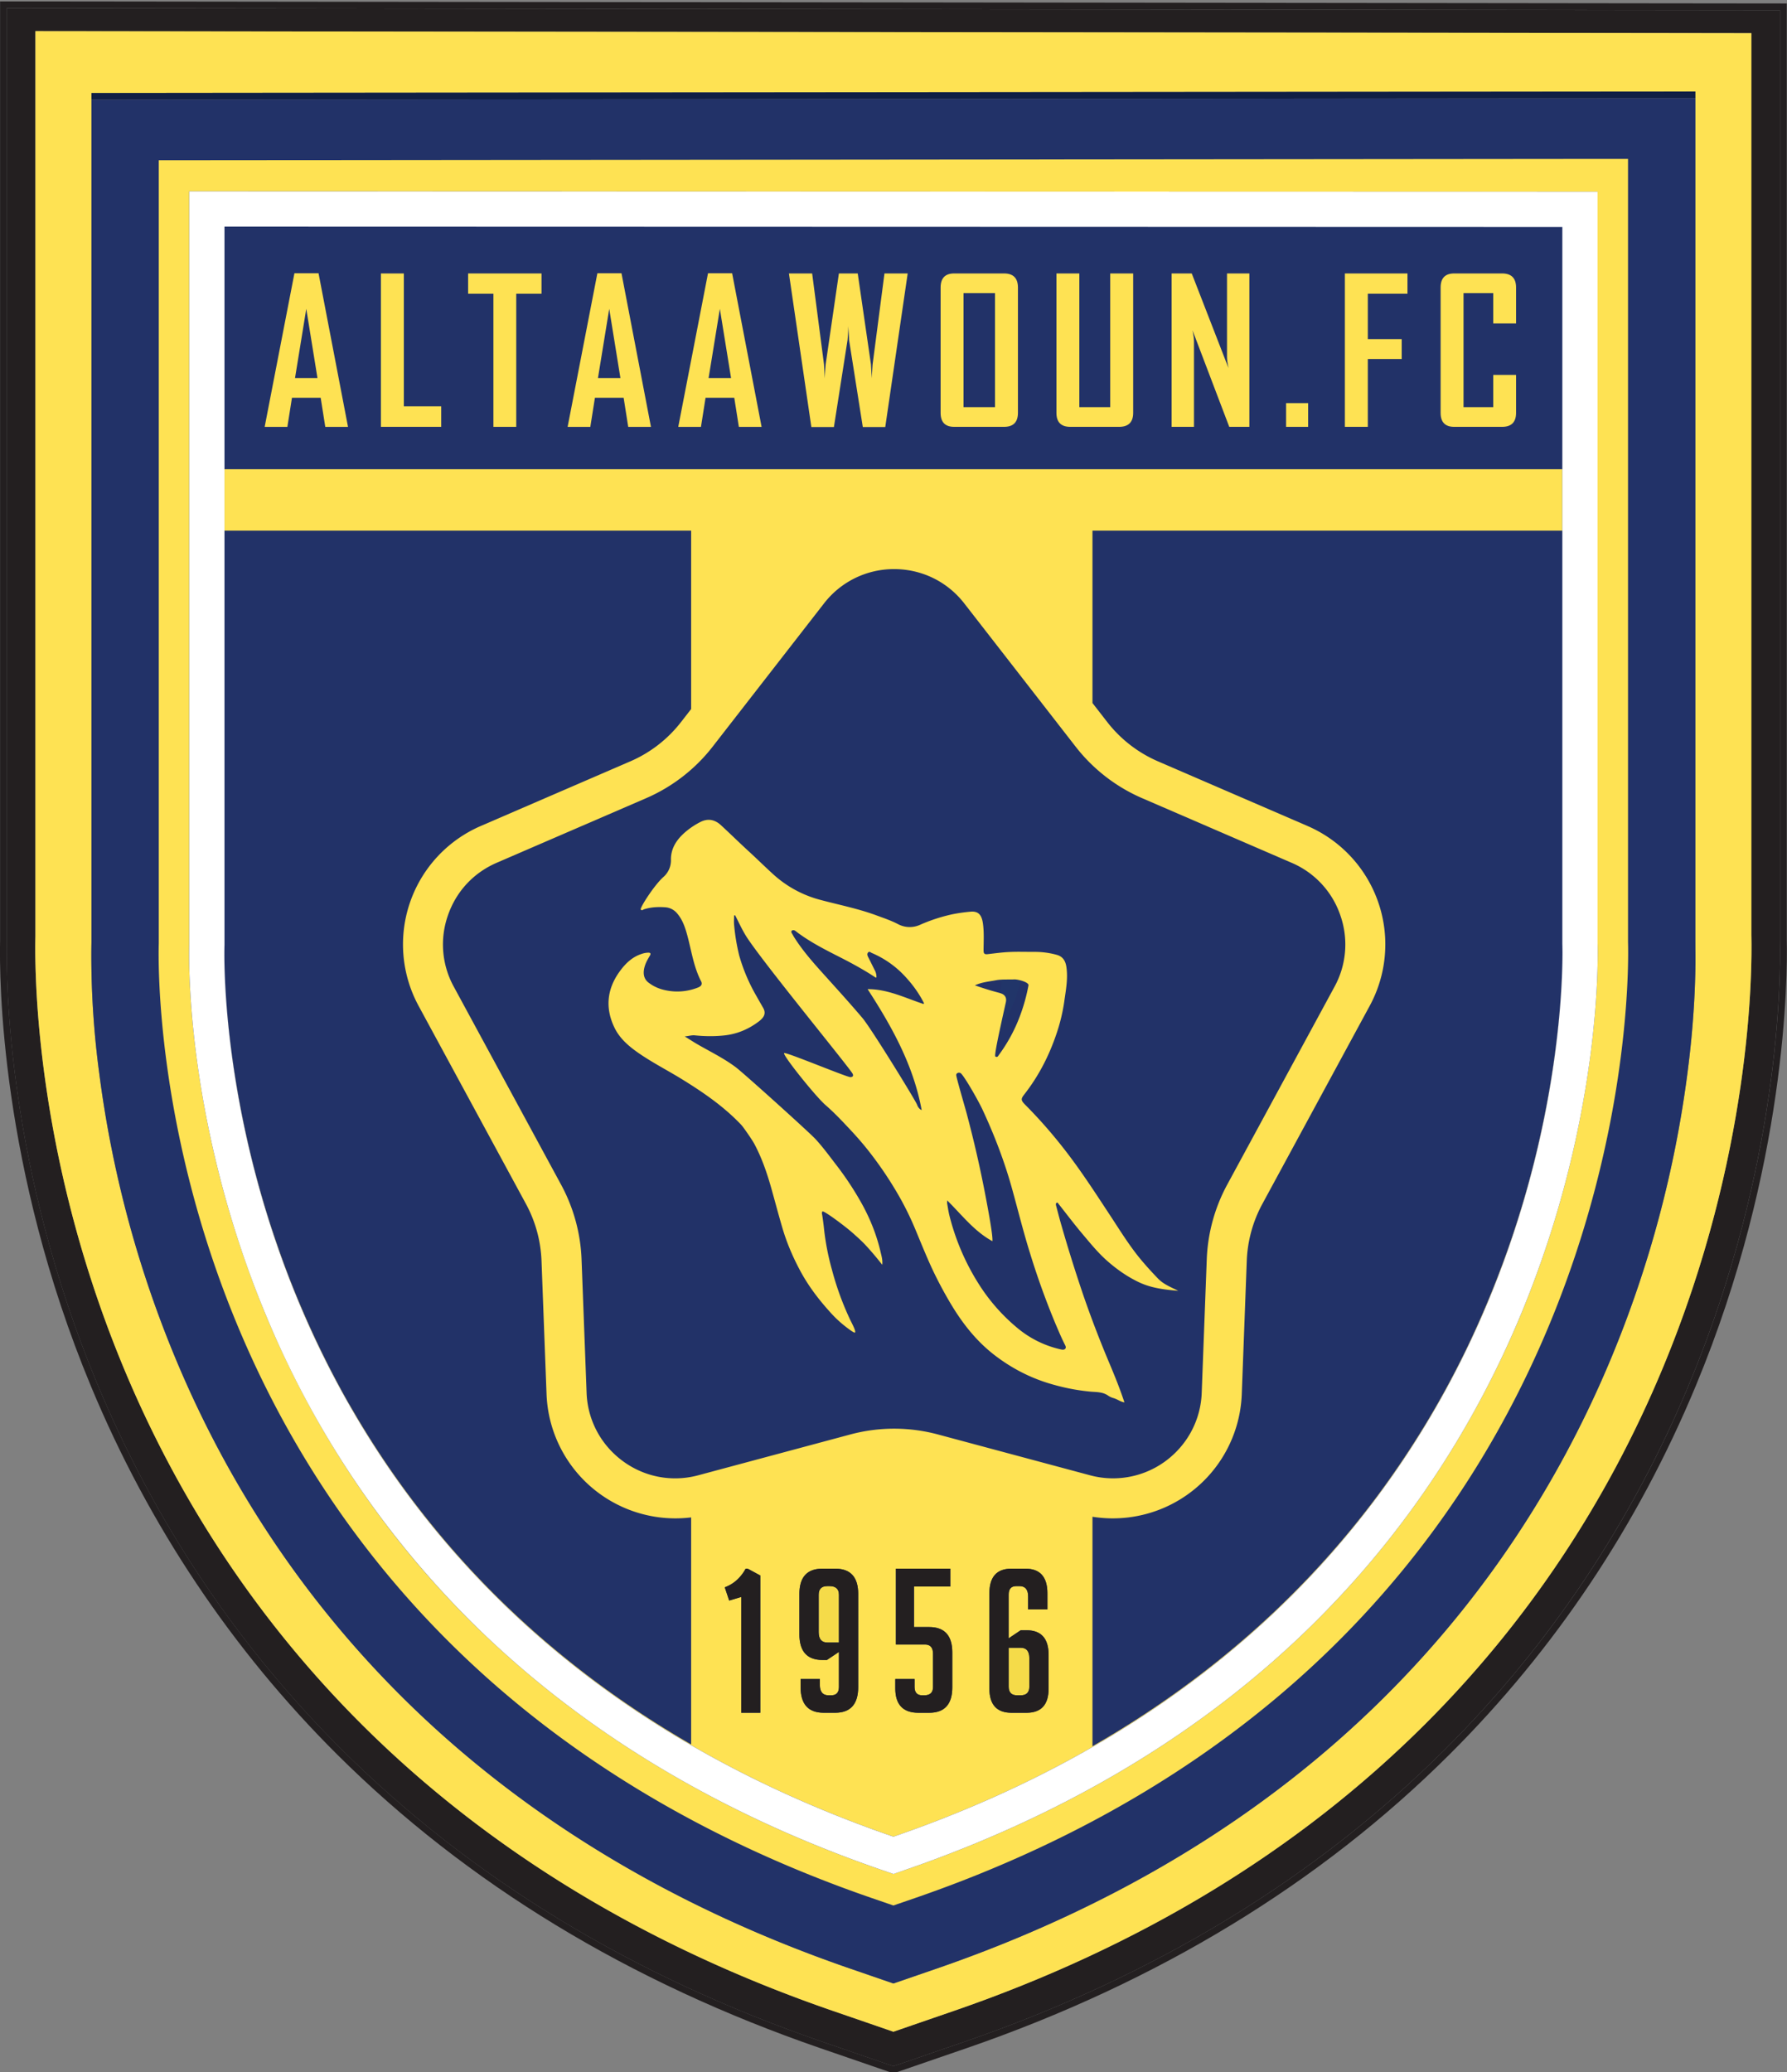 <svg xmlns="http://www.w3.org/2000/svg" width="215.359mm" height="249.657mm" viewBox="0 0 215.359 249.657"><rect x="0" y="0" width="215.359" height="249.657" fill="#808080" stroke="none"/><defs><clipPath id="a" clipPathUnits="userSpaceOnUse"><path d="M27.508 719.8h51.756v59.953H27.508Z"/></clipPath></defs><g clip-path="url(#a)" style="stroke-width:.085" transform="matrix(4.164 0 0 -4.164 -114.63 3247.062)"><g style="stroke-width:.085"><path d="m0 0-.863-.297-.882-.304-.882.304L-3.49 0c-5.388 1.856-9.968 4.637-13.615 8.264-2.957 2.942-5.283 6.418-6.913 10.334-2.555 6.135-2.584 11.4-2.559 12.494v26.193l2.71-.003 44.251-.052 2.703-.003V31.128c.025-1.095-.004-6.366-2.558-12.509-1.63-3.921-3.955-7.402-6.912-10.347C9.97 4.64 5.389 1.857 0 0m21.297 18.163c2.603 6.263 2.642 11.665 2.617 12.82V57.89l-3.66.004-43.989.052-3.669.004V30.947c-.025-1.155.014-6.551 2.619-12.805 1.67-4.011 4.053-7.574 7.084-10.589 3.73-3.71 8.408-6.552 13.904-8.446l.858-.295 1.194-.411 1.194.411.858.295c5.497 1.894 10.176 4.739 13.907 8.455 3.03 3.018 5.413 6.585 7.083 10.601" style="fill:#231f20;fill-opacity:1;fill-rule:nonzero;stroke:none;stroke-width:.085" transform="translate(55.13 721.607)"/></g><g style="stroke-width:.085"><path d="m0 0-1.194-.411L-2.387 0l-.858.295c-5.497 1.894-10.174 4.736-13.904 8.446-3.031 3.015-5.415 6.578-7.085 10.589-2.605 6.255-2.644 11.651-2.618 12.805v27.003l3.668-.004 43.989-.052 3.66-.004V32.171c.026-1.155-.014-6.557-2.617-12.82-1.669-4.016-4.052-7.583-7.083-10.601C11.034 5.034 6.356 2.19.858.295Zm24.661 32.176v27.097l-.196.001-3.66.004-43.988.052-3.669.004h-.197V32.135c-.022-1.036-.003-6.547 2.634-12.881 1.68-4.034 4.078-7.618 7.127-10.651C-13.536 4.871-8.834 2.014-3.309.11l.858-.295 1.194-.411.063-.023.064.023 1.194.411.858.295c5.525 1.904 10.23 4.764 13.981 8.501 3.049 3.037 5.446 6.625 7.126 10.665 2.636 6.341 2.655 11.858 2.632 12.9" style="fill:#231f20;fill-opacity:1;fill-rule:nonzero;stroke:none;stroke-width:.085" transform="translate(54.58 720.42)"/></g><g style="stroke-width:.085"><path d="M0 0c-3.466-3.452-7.832-6.101-12.976-7.874l-1.255-.432-1.254.432c-5.143 1.772-9.509 4.419-12.975 7.867-2.801 2.786-5.005 6.081-6.55 9.793a32.12 32.12 0 0 0-2.203 8.23 25.637 25.637 0 0 0-.228 3.802v24.577l3.847.004 38.719.036 3.854.004V21.854a25.897 25.897 0 0 0-.227-3.807A32.25 32.25 0 0 0 6.55 9.806C5.005 6.089 2.801 2.79 0 0m10.601 22.027v26.099l-2.703.004-44.251.052-2.709.003V21.991c-.026-1.094.004-6.359 2.558-12.494 1.631-3.915 3.956-7.392 6.913-10.333 3.647-3.628 8.228-6.409 13.615-8.265l.864-.297.881-.304.882.304.863.297c5.389 1.857 9.97 4.64 13.618 8.273C4.088 2.116 6.414 5.597 8.043 9.518c2.554 6.143 2.583 11.415 2.558 12.509" style="fill:#fee253;fill-opacity:1;fill-rule:nonzero;stroke:none;stroke-width:.085" transform="translate(67.616 730.708)"/></g><g style="stroke-width:.085"><path d="m0 0 3.854.004v.195L0 .196-38.72.16l-3.846-.004V-.04l3.846.004z" style="fill:#101f44;fill-opacity:1;fill-rule:nonzero;stroke:none;stroke-width:.085" transform="translate(72.742 776.947)"/></g><g style="stroke-width:.085"><path d="M0 0a15.2 15.2 0 0 1-.003-.417c0 .091.002.167.003.221z" style="fill:#101f44;fill-opacity:1;fill-rule:nonzero;stroke:none;stroke-width:.085" transform="translate(30.176 752.526)"/></g><g style="stroke-width:.085"><path d="M0 0a15.2 15.2 0 0 1-.003.417V.221C-.002.167 0 .091 0 0" style="fill:#101f44;fill-opacity:1;fill-rule:nonzero;stroke:none;stroke-width:.085" transform="translate(76.599 752.145)"/></g><g style="stroke-width:.085"><path d="M0 0c0 .091-.002.167-.003.221V24.806l-3.854-.004-38.72-.036-3.846-.004V.185a9.497 9.497 0 0 1-.004-.22 25.82 25.82 0 0 1 .231-3.386 32.142 32.142 0 0 1 2.203-8.229c1.546-3.712 3.75-7.007 6.551-9.794 3.466-3.448 7.831-6.095 12.975-7.867l1.254-.432 1.254.432c5.144 1.773 9.51 4.422 12.976 7.874 2.801 2.79 5.005 6.089 6.55 9.806A32.248 32.248 0 0 1-.23-3.389C-.02-1.759.004-.552 0 0" style="fill:#223268;fill-opacity:1;fill-rule:nonzero;stroke:none;stroke-width:.085" transform="translate(76.599 752.145)"/></g><g style="stroke-width:.085"><path d="M0 0h.65L.326 2.003Z" style="fill:#223268;fill-opacity:1;fill-rule:nonzero;stroke:none;stroke-width:.085" transform="translate(44.835 768.855)"/></g><g style="stroke-width:.085"><path d="M0 0h.65L.326 2.003Z" style="fill:#223268;fill-opacity:1;fill-rule:nonzero;stroke:none;stroke-width:.085" transform="translate(48.037 768.855)"/></g><g style="stroke-width:.085"><path d="M0 0h.65L.326 2.003Z" style="fill:#223268;fill-opacity:1;fill-rule:nonzero;stroke:none;stroke-width:.085" transform="translate(36.067 768.855)"/></g><path d="M55.416 768.013h.911v3.299h-.911z" style="fill:#223268;fill-opacity:1;fill-rule:nonzero;stroke:none;stroke-width:.085"/><g style="stroke-width:.085"><path d="m0 0 .43-.553a3.734 3.734 0 0 1 1.465-1.135l4.33-1.871a3.732 3.732 0 0 0 1.8-5.203l-3.11-5.735a3.732 3.732 0 0 1-.448-1.639l-.146-3.866A3.734 3.734 0 0 0 0-23.545v-6.641c3.644 2.093 6.313 4.641 8.268 7.274a26.285 26.285 0 0 1 2.73 4.591 28.356 28.356 0 0 1 2.082 6.361c.47 2.33.522 4.082.523 4.735 0 .17-.004.259-.004.259V4.988H0Z" style="fill:#223268;fill-opacity:1;fill-rule:nonzero;stroke:none;stroke-width:.085" transform="translate(59.147 759.452)"/></g><g style="stroke-width:.085"><path d="M0 0c.182-.69.444-1.345.832-1.949.315-.49.681-.931 1.134-1.298a2.969 2.969 0 0 1 1.256-.618c.051-.011.096-.016.127.018.031.033.012.079-.009.119-.101.197-.185.402-.273.606a22.161 22.161 0 0 0-.729 2.018C2.142-.482 1.986.152 1.812.78a14.77 14.77 0 0 1-.853 2.285C.818 3.368.396 4.096.317 4.132c-.058.026-.132-.005-.121-.071.021-.132.245-.892.298-1.088.132-.488.25-.979.36-1.471.072-.326.136-.654.199-.981.054-.287.212-1.115.187-1.254C.712-.445.36.025-.067.445c0-.047-.004-.07 0-.093C-.046.234-.03.115 0 0" style="fill:#223268;fill-opacity:1;fill-rule:nonzero;stroke:none;stroke-width:.085" transform="translate(55.01 744.614)"/></g><g style="stroke-width:.085"><path d="M0 0a4.314 4.314 0 0 0-.451-.901c-.084-.39-.161-.78-.134-.796.061-.036.075.007.105.047.262.361.474.748.625 1.168.098.274.177.555.23.842C.385.416.267.47.15.502A5.252 5.252 0 0 0 0 0" style="fill:#223268;fill-opacity:1;fill-rule:nonzero;stroke:none;stroke-width:.085" transform="translate(56.92 750.923)"/></g><g style="stroke-width:.085"><path d="M0 0a.993.993 0 0 1-.122-.016C-.318-.054-.52-.068-.729-.162c.252-.086.481-.163.715-.22.007-.001.01-.004.016-.006l.04.203C.059-.106.042-.046 0 0" style="fill:#223268;fill-opacity:1;fill-rule:nonzero;stroke:none;stroke-width:.085" transform="translate(56.473 751.446)"/></g><g style="stroke-width:.085"><path d="M0 0c-.291.201-.56.429-.714.752-.269.565-.211 1.112.156 1.618.161.222.356.414.628.504a.657.657 0 0 0 .196.039c.067 0 .084-.029.05-.087a1.402 1.402 0 0 1-.141-.282c-.068-.204-.047-.375.089-.488.133-.111.293-.178.462-.222.334-.085.659-.049.979.069.098.036.136.097.094.179-.22.424-.281.895-.405 1.348-.062.224-.138.445-.293.624a.49.49 0 0 1-.33.171 1.643 1.643 0 0 1-.623-.057C.121 4.16.087 4.12.052 4.159c-.036.04.385.701.652.94a.64.64 0 0 1 .221.516c.001.341.189.6.443.81.124.103.259.192.404.266.23.118.431.068.604-.092.262-.243.517-.494.78-.735.246-.224.481-.459.727-.682a3.253 3.253 0 0 1 1.359-.74c.545-.146 1.101-.255 1.632-.451.207-.077.419-.147.615-.248a.725.725 0 0 1 .649-.024c.304.129.615.24.939.306.169.034.342.055.513.073.248.024.334-.112.366-.35.035-.257.018-.515.017-.772 0-.095.031-.117.116-.107.211.024.422.053.634.063.233.011.467.002.7.003.228 0 .452-.023.672-.086.175-.051.25-.178.275-.35.051-.342-.016-.676-.063-1.013a5.121 5.121 0 0 0-.237-.96 5.821 5.821 0 0 0-.91-1.704c-.102-.131-.12-.173.014-.307.427-.429.823-.884 1.192-1.364.46-.598.868-1.23 1.282-1.86.267-.405.522-.82.829-1.198.172-.213.357-.416.547-.612.162-.167.379-.25.585-.354-.385.033-.769.077-1.127.244a3.896 3.896 0 0 0-.913.608c-.283.247-.516.536-.757.822-.232.276-.448.564-.672.847-.011.014-.025.042-.049.029-.034-.02-.026-.056-.018-.087.05-.186.097-.374.152-.559.2-.686.407-1.372.642-2.048.22-.633.457-1.26.717-1.878.167-.394.329-.79.466-1.205-.113.017-.201.09-.305.121a.561.561 0 0 0-.164.072c-.147.107-.322.103-.488.116-.36.028-.71.101-1.058.193a4.898 4.898 0 0 0-1.738.86c-.516.397-.914.897-1.248 1.451-.176.289-.337.586-.486.89-.213.435-.39.887-.578 1.334a8.665 8.665 0 0 1-.547 1.084c-.233.391-.489.766-.768 1.124a9.476 9.476 0 0 1-.564.654 9.962 9.962 0 0 1-.706.703C5.103-1.24 4.133-.025 4.202.007c.066.032 1.817-.701 1.919-.696.068.003.091.037.065.094-.063.144-2.715 3.365-3.105 4.017-.11.184-.199.38-.297.57l-.031-.003c0-.093-.008-.186.002-.278.032-.298.069-.594.147-.885.113-.418.293-.805.504-1.181.062-.11.126-.219.188-.33.083-.147.046-.264-.13-.396A1.98 1.98 0 0 0 2.47.517a4.063 4.063 0 0 0-.854.003c-.09.009-.173-.021-.292-.032.133-.082.239-.151.349-.215.38-.221.779-.412 1.131-.678.231-.173 2.128-1.884 2.303-2.074.212-.23.399-.485.59-.735.288-.374.551-.765.776-1.181.231-.426.408-.871.517-1.342.028-.119.067-.24.05-.381a9.02 9.02 0 0 1-.453.537c-.123.136-.259.255-.393.375-.228.204-.844.662-.883.629-.031-.026-.011-.078-.005-.121.022-.143.04-.286.055-.43.042-.386.123-.764.225-1.138.136-.498.305-.985.53-1.452.045-.092.177-.336.134-.362-.028-.017-.216.131-.284.183a3.38 3.38 0 0 0-.451.428c-.315.349-.598.72-.825 1.136a6.42 6.42 0 0 0-.539 1.28c-.112.38-.212.763-.32 1.145a6.435 6.435 0 0 1-.491 1.286 5.159 5.159 0 0 1-.382.554c-.501.529-1.094.936-1.711 1.317C.834-.497.4-.276 0 0m6.117-11.029a4.847 4.847 0 0 0 2.536 0l4.397-1.18a2.565 2.565 0 0 1 2.438.618c.489.464.773 1.091.799 1.769l.145 3.866c.029.747.232 1.49.588 2.147l3.11 5.735c.348.642.408 1.376.169 2.066a2.541 2.541 0 0 1-1.41 1.52L14.56 7.383a4.904 4.904 0 0 0-1.921 1.488l-3.224 4.146a2.556 2.556 0 0 1-2.03.993c-.8 0-1.539-.362-2.03-.993L2.131 8.871A4.904 4.904 0 0 0 .21 7.383l-4.329-1.871a2.541 2.541 0 0 1-1.41-1.52 2.539 2.539 0 0 1 .17-2.066l3.109-5.735c.356-.657.559-1.4.588-2.147l.146-3.866a2.55 2.55 0 0 1 .799-1.769 2.561 2.561 0 0 1 2.437-.618z" style="fill:#223268;fill-opacity:1;fill-rule:nonzero;stroke:none;stroke-width:.085" transform="translate(46.022 749.316)"/></g><g style="stroke-width:.085"><path d="M0 0a26.97 26.97 0 0 1 .787-2.058c.188-.439.391-.882.612-1.328.044-.089.088-.179.134-.268a23.091 23.091 0 0 1 .428-.808 27.224 27.224 0 0 1 .63-1.082c2.004-3.257 4.995-6.522 9.457-9.105v6.57a3.734 3.734 0 0 0-4.186 3.563L7.716-.65A3.724 3.724 0 0 1 7.268.988L4.159 6.724a3.73 3.73 0 0 0 1.799 5.203l4.33 1.871c.576.249 1.08.64 1.465 1.135l.295.379v5.162H-1.459V8.484s-.003-.09-.003-.259c.001-.93.107-4.091 1.379-7.975L0 0" style="fill:#223268;fill-opacity:1;fill-rule:nonzero;stroke:none;stroke-width:.085" transform="translate(35.484 743.966)"/></g><g style="stroke-width:.085"><path d="M0 0c.28-.446.636-.832.987-1.22.335-.372.671-.745.995-1.127.259-.305 1.523-2.365 1.578-2.5.025-.06.055-.129.139-.167-.238 1.299-.861 2.412-1.566 3.501.587.001 1.095-.259 1.621-.43.017.021.006.032 0 .045a3.307 3.307 0 0 1-.489.7 2.816 2.816 0 0 1-1.007.729c-.036.015-.074.061-.113.013-.034-.04-.017-.086.004-.129.063-.123.124-.246.186-.37a.417.417 0 0 0 .054-.213l-.015-.016a8.447 8.447 0 0 1-.722.427c-.147.08-.296.157-.446.232C.804-.32.406-.11.048.168.012.196-.03.201-.06.178-.085.158-.072.121-.052.091-.033.062-.019.03 0 0" style="fill:#223268;fill-opacity:1;fill-rule:nonzero;stroke:none;stroke-width:.085" transform="translate(50.506 752.687)"/></g><g style="stroke-width:.085"><path d="M0 0h-.661v.876h-.859v-3.298h.859v.933H0v-1.098c0-.27-.135-.405-.406-.405H-1.79c-.263 0-.394.135-.394.405v3.625c0 .272.131.409.394.409h1.384c.271 0 .406-.137.406-.409Zm-3.142.859h-1.149V-.454h.982v-.576h-.982v-1.962h-.664v4.439h1.813zm-2.876-3.851h-.638v.687h.638zm-1.701 0H-8.3L-9.364-.198c.028-.137.043-.243.043-.321v-2.473h-.647v4.439h.581l1.064-2.738a1.705 1.705 0 0 0-.042.321v2.417h.646zm-3.363.405c0-.27-.136-.405-.409-.405H-12.9c-.269 0-.403.135-.403.405v4.034h.664v-3.869h.893v3.869h.664zm-3.335 0c0-.27-.134-.405-.403-.405h-1.441c-.262 0-.394.135-.394.405v3.625c0 .272.132.409.394.409h1.441c.269 0 .403-.137.403-.409zm-3.84-.411h-.649l-.397 2.516c-.004.091-.012.226-.023.405 0-.09-.008-.225-.023-.405l-.394-2.516h-.652l-.65 4.445h.672l.344-2.632.022-.406c.002.091.011.226.026.406l.383 2.632h.544l.383-2.632.026-.406c.001.091.009.226.022.406l.343 2.632h.673zm-4.237.006-.133.842h-.831l-.133-.842h-.656v.011l.86 4.433h.698l.853-4.444zm-3.201 0-.134.842h-.831l-.133-.842h-.655v.011l.859 4.433h.698l.854-4.444zm-2.51 3.851h-.732v-3.851h-.661V.859h-.731v.588h2.124zm-2.904-3.851h-1.744v4.439h.664v-3.846h1.08zm-3.355 0-.133.842h-.831l-.133-.842h-.655v.011l.859 4.433h.698l.854-4.444zM1.339 2.791l-38.72.01v-7.02h38.72z" style="fill:#223268;fill-opacity:1;fill-rule:nonzero;stroke:none;stroke-width:.085" transform="translate(71.407 770.435)"/></g><g style="stroke-width:.085"><path d="M0 0v21.789h1.021l38.72-.01 1.02-.001V.036c.006-.186.032-1.388-.204-3.21a29.86 29.86 0 0 0-2.009-7.518c-1.402-3.372-3.398-6.362-5.934-8.888-3.16-3.147-7.164-5.571-11.901-7.203l-.333-.114-.332.114c-4.736 1.632-8.74 4.054-11.901 7.197-2.536 2.523-4.532 5.509-5.934 8.876A29.779 29.779 0 0 0 .204-3.205C-.032-1.386-.006-.186 0 0m7.526-20.19c3.255-3.239 7.372-5.73 12.235-7.406l.619-.213.62.213c4.864 1.676 8.98 4.17 12.236 7.412 2.619 2.608 4.68 5.695 6.126 9.174C41.725-5.325 41.658-.481 41.642.07V22.728l-1.903-.001-38.72-.037-1.9-.001V.034c-.017-.552-.083-5.388 2.28-11.063 1.447-3.474 3.508-6.556 6.127-9.161" style="fill:#fee253;fill-opacity:1;fill-rule:nonzero;stroke:none;stroke-width:.085" transform="translate(33.005 752.468)"/></g><g style="stroke-width:.085"><path d="M0 0c-.655 0-1.281.251-1.764.708a2.55 2.55 0 0 0-.799 1.769l-.146 3.866a4.924 4.924 0 0 1-.588 2.147l-3.109 5.735a2.539 2.539 0 0 0-.17 2.066c.239.691.74 1.23 1.41 1.52l4.33 1.871c.752.326 1.417.84 1.92 1.488l3.224 4.146a2.556 2.556 0 0 0 2.03.993c.8 0 1.54-.362 2.03-.993l3.224-4.146a4.904 4.904 0 0 1 1.921-1.488l4.329-1.871a2.541 2.541 0 0 0 1.41-1.52 2.542 2.542 0 0 0-.169-2.066l-3.11-5.735a4.923 4.923 0 0 1-.587-2.147l-.146-3.866a2.556 2.556 0 0 0-.799-1.769A2.56 2.56 0 0 0 12.003.09L7.606 1.27a4.89 4.89 0 0 1-2.536 0L.673.09A2.578 2.578 0 0 0 0 0m10.808-6.079c0-.469-.213-.703-.638-.703h-.436c-.426 0-.639.234-.639.703v2.752c0 .476.213.714.639.714h.401c.425 0 .638-.238.638-.714v-.465h-.557v.372c0 .201-.083.302-.25.302h-.093c-.147 0-.22-.081-.22-.244v-1.266l.348.233h.169c.425 0 .638-.239.638-.715zm-2.787.034c0-.491-.223-.737-.668-.737H7.04c-.446 0-.668.236-.668.708v.267h.557v-.226c0-.162.074-.244.221-.244h.064c.166 0 .25.082.25.244v.953c0 .181-.078.272-.233.272h-.842v2.195h1.574v-.517H6.912v-1.173h.441c.445 0 .668-.245.668-.737zm-2.724.006c0-.495-.222-.743-.667-.743h-.331c-.445 0-.668.248-.668.743v.232h.557v-.168c0-.201.084-.302.25-.302h.081c.148 0 .221.082.221.244v1.011l-.348-.233h-.128c-.445 0-.668.248-.668.744v1.167c0 .487.223.731.668.731h.366c.445 0 .667-.244.667-.731zm-2.833-.743h-.552v3.35l-.348-.104-.128.383c.143.055.265.13.366.227.1.097.18.201.238.313h.058l.366-.197Zm3.853-3.586c18.736 6.455 19.366 23.29 19.364 25.578-.001-.654-.053-2.406-.523-4.736l-.044-.214a28.362 28.362 0 0 0-2.164-6.414 26.418 26.418 0 0 0-2.604-4.324c-1.955-2.633-4.625-5.181-8.268-7.274v6.641a3.735 3.735 0 0 1 4.321 3.544l.145 3.866c.022.573.176 1.134.449 1.638l3.109 5.735a3.731 3.731 0 0 1-1.8 5.204l-4.329 1.871a3.735 3.735 0 0 0-1.466 1.135l-.429.552v4.988h13.599v1.777h-38.72v-1.777H.463V22.26l-.294-.378a3.725 3.725 0 0 0-1.465-1.135l-4.33-1.871a3.733 3.733 0 0 1-1.8-5.204l3.11-5.735a3.742 3.742 0 0 0 .448-1.638l.146-3.866A3.734 3.734 0 0 1 .463-1.13V-7.7C-3.999-5.117-6.99-1.853-8.993 1.404c-.111.181-.22.361-.324.542a19.598 19.598 0 0 0-.454.81c-.096.18-.19.359-.281.538l-.134.269a27.69 27.69 0 0 0-.933 2.11c-.17.432-.324.858-.465 1.276l-.084.249c-1.272 3.884-1.378 7.045-1.379 7.976-.002-2.283.628-19.087 19.364-25.542" style="fill:#fee253;fill-opacity:1;fill-rule:nonzero;stroke:none;stroke-width:.085" transform="translate(47.069 737.018)"/></g><g style="stroke-width:.085"><path d="M0 0h-.064C-.23 0-.313-.084-.313-.25v-1.08c0-.201.083-.302.249-.302h.337V-.25C.273-.084.182 0 0 0" style="fill:#f5db49;fill-opacity:1;fill-rule:nonzero;stroke:none;stroke-width:.085" transform="translate(51.536 733.9)"/></g><g style="stroke-width:.085"><path d="M0 0h-.348v-1.126c0-.167.081-.25.244-.25H0c.166 0 .25.083.25.25v.824C.25-.101.166 0 0 0" style="fill:#f5db49;fill-opacity:1;fill-rule:nonzero;stroke:none;stroke-width:.085" transform="translate(57.07 732.117)"/></g><g style="stroke-width:.085"><path d="M0 0v20.786l38.72-.011V.036s.003-.09.004-.259c.002-2.288-.628-19.122-19.364-25.577C.624-19.345-.006-2.542-.004-.259-.004-.09 0 0 0 0m7.127-19.568c3.16-3.144 7.164-5.565 11.9-7.197l.333-.115.332.115c4.737 1.632 8.741 4.055 11.901 7.203 2.537 2.526 4.533 5.516 5.934 8.888a29.832 29.832 0 0 1 2.01 7.517c.235 1.822.209 3.024.203 3.211v21.742h-1.02L0 21.806l-1.02.001V.018c-.006-.186-.032-1.387.203-3.206.23-1.774.765-4.517 2.009-7.505a27.188 27.188 0 0 1 5.935-8.875" style="fill:#fff;fill-opacity:1;fill-rule:nonzero;stroke:none;stroke-width:.085" transform="translate(34.026 752.45)"/></g><g style="stroke-width:.085"><path d="M0 0a.707.707 0 0 1-.186.03C-.323.024-.462.033-.598.021c.042-.045.058-.106.042-.185l-.04-.202c.138-.04.194-.129.165-.264-.02-.097-.098-.435-.17-.773A4.414 4.414 0 0 1 0 0" style="fill:#213569;fill-opacity:1;fill-rule:nonzero;stroke:none;stroke-width:.085" transform="translate(57.071 751.425)"/></g><g style="stroke-width:.085"><path d="m0 0 .326 2.003L.65 0Zm-.017 3.032-.859-4.433v-.012h.655l.133.843h.831l.133-.843h.658L.681 3.032Z" style="fill:#fee253;fill-opacity:1;fill-rule:nonzero;stroke:none;stroke-width:.085" transform="translate(36.067 768.855)"/></g><g style="stroke-width:.085"><path d="M0 0h-.664v-4.439h1.745v.593H0Z" style="fill:#fee253;fill-opacity:1;fill-rule:nonzero;stroke:none;stroke-width:.085" transform="translate(39.217 771.882)"/></g><g style="stroke-width:.085"><path d="M0 0h.732v-3.852h.661V0h.731v.587H0Z" style="fill:#fee253;fill-opacity:1;fill-rule:nonzero;stroke:none;stroke-width:.085" transform="translate(41.077 771.295)"/></g><g style="stroke-width:.085"><path d="m0 0 .326 2.003L.65 0Zm-.017 3.032-.859-4.433v-.012h.655l.133.843h.831l.133-.843h.658L.681 3.032Z" style="fill:#fee253;fill-opacity:1;fill-rule:nonzero;stroke:none;stroke-width:.085" transform="translate(44.835 768.855)"/></g><g style="stroke-width:.085"><path d="m0 0 .326 2.003L.65 0Zm-.017 3.032-.859-4.433v-.012h.655l.133.843h.831l.133-.843h.658L.681 3.032Z" style="fill:#fee253;fill-opacity:1;fill-rule:nonzero;stroke:none;stroke-width:.085" transform="translate(48.037 768.855)"/></g><g style="stroke-width:.085"><path d="M0 0a9.015 9.015 0 0 1-.023-.406L-.048 0l-.383 2.632h-.545L-1.359 0a7.15 7.15 0 0 1-.025-.406L-1.407 0l-.343 2.632h-.672l.649-4.444h.653L-.726.703c.015.18.023.315.023.406.011-.18.018-.315.022-.406l.397-2.515h.65l.649 4.444H.343Z" style="fill:#fee253;fill-opacity:1;fill-rule:nonzero;stroke:none;stroke-width:.085" transform="translate(52.784 769.25)"/></g><path d="M56.326 768.013h-.911v3.299h.911zm.261 3.869h-1.441c-.263 0-.394-.136-.394-.409v-3.624c0-.271.131-.406.394-.406h1.441c.268 0 .403.135.403.406v3.624c0 .273-.135.409-.403.409" style="fill:#fee253;fill-opacity:1;fill-rule:nonzero;stroke:none;stroke-width:.085"/><g style="stroke-width:.085"><path d="M0 0h-.894v3.869h-.663V-.165c0-.27.134-.405.403-.405H.255c.272 0 .409.135.409.405v4.034H0Z" style="fill:#fee253;fill-opacity:1;fill-rule:nonzero;stroke:none;stroke-width:.085" transform="translate(59.661 768.013)"/></g><g style="stroke-width:.085"><path d="M0 0c0-.078.014-.184.043-.321l-1.064 2.738h-.582v-4.439h.647V.451c0 .078-.014.184-.042.32L.065-2.022h.582v4.439H0Z" style="fill:#fee253;fill-opacity:1;fill-rule:nonzero;stroke:none;stroke-width:.085" transform="translate(63.041 769.465)"/></g><path d="M64.751 767.443h.638v.687h-.638z" style="fill:#fee253;fill-opacity:1;fill-rule:nonzero;stroke:none;stroke-width:.085"/><g style="stroke-width:.085"><path d="M0 0h.664v1.963h.981v.575H.664v1.314h1.148v.587H0Z" style="fill:#fee253;fill-opacity:1;fill-rule:nonzero;stroke:none;stroke-width:.085" transform="translate(66.452 767.443)"/></g><g style="stroke-width:.085"><path d="M0 0h-1.384c-.263 0-.394-.136-.394-.408v-3.625c0-.271.131-.406.394-.406H0c.27 0 .406.135.406.406v1.097h-.661v-.933h-.86V-.57h.86v-.877h.661v1.039C.406-.136.27 0 0 0" style="fill:#fee253;fill-opacity:1;fill-rule:nonzero;stroke:none;stroke-width:.085" transform="translate(71.001 771.882)"/></g><g style="stroke-width:.085"><path d="M0 0a1.202 1.202 0 0 0-.238-.314A1.077 1.077 0 0 0-.604-.54l.128-.383.348.104v-3.35h.552v3.971L.058 0Z" style="fill:#231f20;fill-opacity:1;fill-rule:nonzero;stroke:none;stroke-width:.085" transform="translate(49.109 734.405)"/></g><g style="stroke-width:.085"><path d="M0 0h-.337c-.166 0-.249.101-.249.302v1.08c0 .166.083.25.249.25h.064c.182 0 .273-.084.273-.25Zm-.11 2.137h-.366c-.445 0-.668-.244-.668-.732V.238c0-.496.223-.743.668-.743h.128L0-.273v-1.01c0-.163-.074-.244-.221-.244h-.081c-.166 0-.25.1-.25.302v.168h-.557v-.232c0-.496.222-.743.668-.743h.331c.445 0 .668.247.668.743v2.694c0 .488-.223.732-.668.732" style="fill:#231f20;fill-opacity:1;fill-rule:nonzero;stroke:none;stroke-width:.085" transform="translate(51.809 732.268)"/></g><g style="stroke-width:.085"><path d="M0 0h-.441v1.173H.61v.517H-.964V-.505h.842c.155 0 .232-.091.232-.273v-.952c0-.163-.083-.244-.249-.244h-.064c-.147 0-.221.081-.221.244v.226h-.558v-.267c0-.472.223-.709.668-.709H0c.445 0 .668.246.668.738v1.005C.668-.246.445 0 0 0" style="fill:#231f20;fill-opacity:1;fill-rule:nonzero;stroke:none;stroke-width:.085" transform="translate(54.422 732.715)"/></g><g style="stroke-width:.085"><path d="M0 0c0-.166-.083-.25-.25-.25h-.104c-.163 0-.244.084-.244.25v1.126h.348c.167 0 .25-.1.25-.302Zm-.081 1.632H-.25l-.348-.233v1.267c0 .162.073.243.22.243h.093c.167 0 .25-.101.25-.302v-.371h.558V2.7c0 .477-.213.715-.639.715h-.401c-.426 0-.639-.238-.639-.715V-.052c0-.469.213-.703.639-.703h.436c.426 0 .639.234.639.703v.969c0 .477-.213.715-.639.715" style="fill:#231f20;fill-opacity:1;fill-rule:nonzero;stroke:none;stroke-width:.085" transform="translate(57.32 730.99)"/></g><g style="stroke-width:.085"><path d="M0 0c.03.023.071.018.107-.01.359-.278.757-.488 1.159-.693.15-.076.299-.152.446-.231.246-.133.488-.272.721-.428l.016.016a.408.408 0 0 1-.055.213c-.061.123-.122.247-.185.37-.022.043-.038.089-.005.129.04.048.078.002.114-.013a2.804 2.804 0 0 0 1.007-.729c.192-.212.357-.445.489-.7.006-.013.017-.024-.001-.046-.526.172-1.033.432-1.62.43.705-1.088 1.327-2.201 1.565-3.501-.083.039-.114.108-.138.168-.055.135-1.32 2.195-1.578 2.5-.324.382-.66.754-.996 1.127-.35.388-.707.774-.986 1.22-.019.03-.033.062-.052.091C-.012-.058-.026-.02 0 0m4.496-7.805c.427-.42.779-.891 1.308-1.179.024.139-.134.967-.188 1.254a33.54 33.54 0 0 1-.559 2.452c-.053.196-.276.956-.298 1.089-.01.065.063.096.121.07.079-.035.501-.763.642-1.066.344-.74.635-1.498.853-2.286.174-.628.33-1.261.526-1.884a22.27 22.27 0 0 1 .729-2.018c.088-.204.172-.408.273-.606.021-.039.04-.086.009-.119-.03-.033-.076-.029-.127-.018a2.96 2.96 0 0 0-1.256.619A5.387 5.387 0 0 0 5.395-10.2a6.748 6.748 0 0 0-.832 1.949c-.03.116-.046.235-.067.352-.004.023 0 .047 0 .094m2.353 6.223a5.189 5.189 0 0 0-.23-.842 4.619 4.619 0 0 0-.625-1.169c-.029-.04-.043-.082-.104-.047-.027.017.05.406.134.797.072.338.15.676.17.773.029.135-.027.224-.165.263-.006.002-.009.005-.016.006a8.317 8.317 0 0 0-.715.22c.209.094.411.108.607.146.04.008.081.013.122.016.137.011.275.003.412.009.04.002.113-.01.186-.03.117-.032.234-.086.224-.142m-8.315-4.034c.059-.062.315-.43.381-.554.218-.408.367-.844.492-1.287.107-.381.208-.765.32-1.145.131-.446.315-.87.538-1.28.228-.415.511-.787.826-1.136a3.38 3.38 0 0 1 .451-.428c.068-.052.256-.2.284-.182.043.026-.089.27-.134.362a8.408 8.408 0 0 0-.53 1.452 7.307 7.307 0 0 0-.225 1.137 8.902 8.902 0 0 1-.055.431c-.006.043-.026.094.005.121.039.032.655-.425.883-.629.134-.12.27-.24.393-.376a9.02 9.02 0 0 0 .453-.537c.017.142-.023.262-.05.381-.11.471-.286.916-.517 1.343a8.97 8.97 0 0 1-.776 1.181c-.191.249-.378.504-.59.734-.175.19-2.072 1.901-2.303 2.075-.352.265-.751.456-1.131.677-.11.065-.216.134-.349.216.119.011.202.04.292.031.284-.029.568-.033.854-.002.371.04.699.179.994.401.176.132.213.25.13.397-.063.11-.126.219-.188.33a5.167 5.167 0 0 0-.504 1.18 5.923 5.923 0 0 0-.148.885c-.01.092-.001.186-.001.279l.031.002c.098-.19.187-.386.297-.569C-.953-.779 1.699-4 1.762-4.144c.025-.057.003-.09-.065-.094-.102-.004-1.853.728-1.919.696-.069-.032.901-1.247 1.198-1.505.25-.217.479-.46.706-.702.197-.21.387-.428.564-.655.279-.358.535-.732.767-1.123.209-.35.392-.712.548-1.084.188-.448.365-.899.578-1.335.149-.303.31-.6.485-.89.335-.554.733-1.054 1.249-1.45.522-.4 1.1-.691 1.738-.861a5.933 5.933 0 0 1 1.058-.193c.166-.012.34-.009.488-.115a.543.543 0 0 1 .163-.073c.104-.031.193-.104.306-.121-.137.416-.299.811-.466 1.206a31.29 31.29 0 0 0-.718 1.878A44.156 44.156 0 0 0 7.8-8.517c-.054.185-.101.372-.151.558-.008.032-.016.067.018.087.024.014.038-.014.049-.029.224-.283.44-.57.672-.847.241-.285.473-.575.757-.822.279-.243.578-.451.913-.608.358-.167.742-.21 1.127-.243-.206.103-.424.186-.585.353-.19.197-.375.4-.548.612-.306.379-.561.793-.828 1.199-.414.629-.822 1.262-1.282 1.86-.369.48-.765.935-1.192 1.364-.134.134-.116.175-.014.306.402.516.698 1.088.91 1.705a5.2 5.2 0 0 1 .237.96c.046.336.114.67.063 1.013-.025.171-.1.299-.276.349a2.373 2.373 0 0 1-.671.086c-.233 0-.467.008-.701-.003-.211-.009-.422-.039-.633-.063-.086-.009-.116.013-.116.108.001.257.018.514-.017.772-.033.238-.118.374-.366.349a4.91 4.91 0 0 1-.513-.073 4.859 4.859 0 0 1-.939-.305.724.724 0 0 0-.65.023c-.195.101-.407.172-.614.248C1.919.639 1.363.747.818.893a3.244 3.244 0 0 0-1.359.741c-.246.223-.481.457-.727.681-.263.242-.518.492-.781.735-.173.16-.373.211-.603.092a2.187 2.187 0 0 1-.404-.266c-.254-.21-.442-.469-.443-.81a.641.641 0 0 0-.221-.516c-.267-.238-.688-.899-.652-.939.035-.04.069 0 .096.008.204.065.414.073.623.057a.486.486 0 0 0 .329-.171c.156-.178.232-.399.294-.624.124-.452.185-.923.405-1.348.042-.081.004-.142-.094-.179a1.616 1.616 0 0 0-.979-.068 1.165 1.165 0 0 0-.462.221c-.136.113-.157.284-.089.489.033.1.087.191.141.282.034.058.017.087-.05.086a.627.627 0 0 1-.196-.039c-.272-.089-.467-.282-.628-.504-.367-.505-.425-1.053-.156-1.617.153-.324.423-.552.714-.753.4-.276.834-.496 1.247-.751.616-.38 1.21-.788 1.711-1.316" style="fill:#fee253;fill-opacity:1;fill-rule:nonzero;stroke:none;stroke-width:.085" transform="translate(50.446 752.865)"/></g></g></svg>